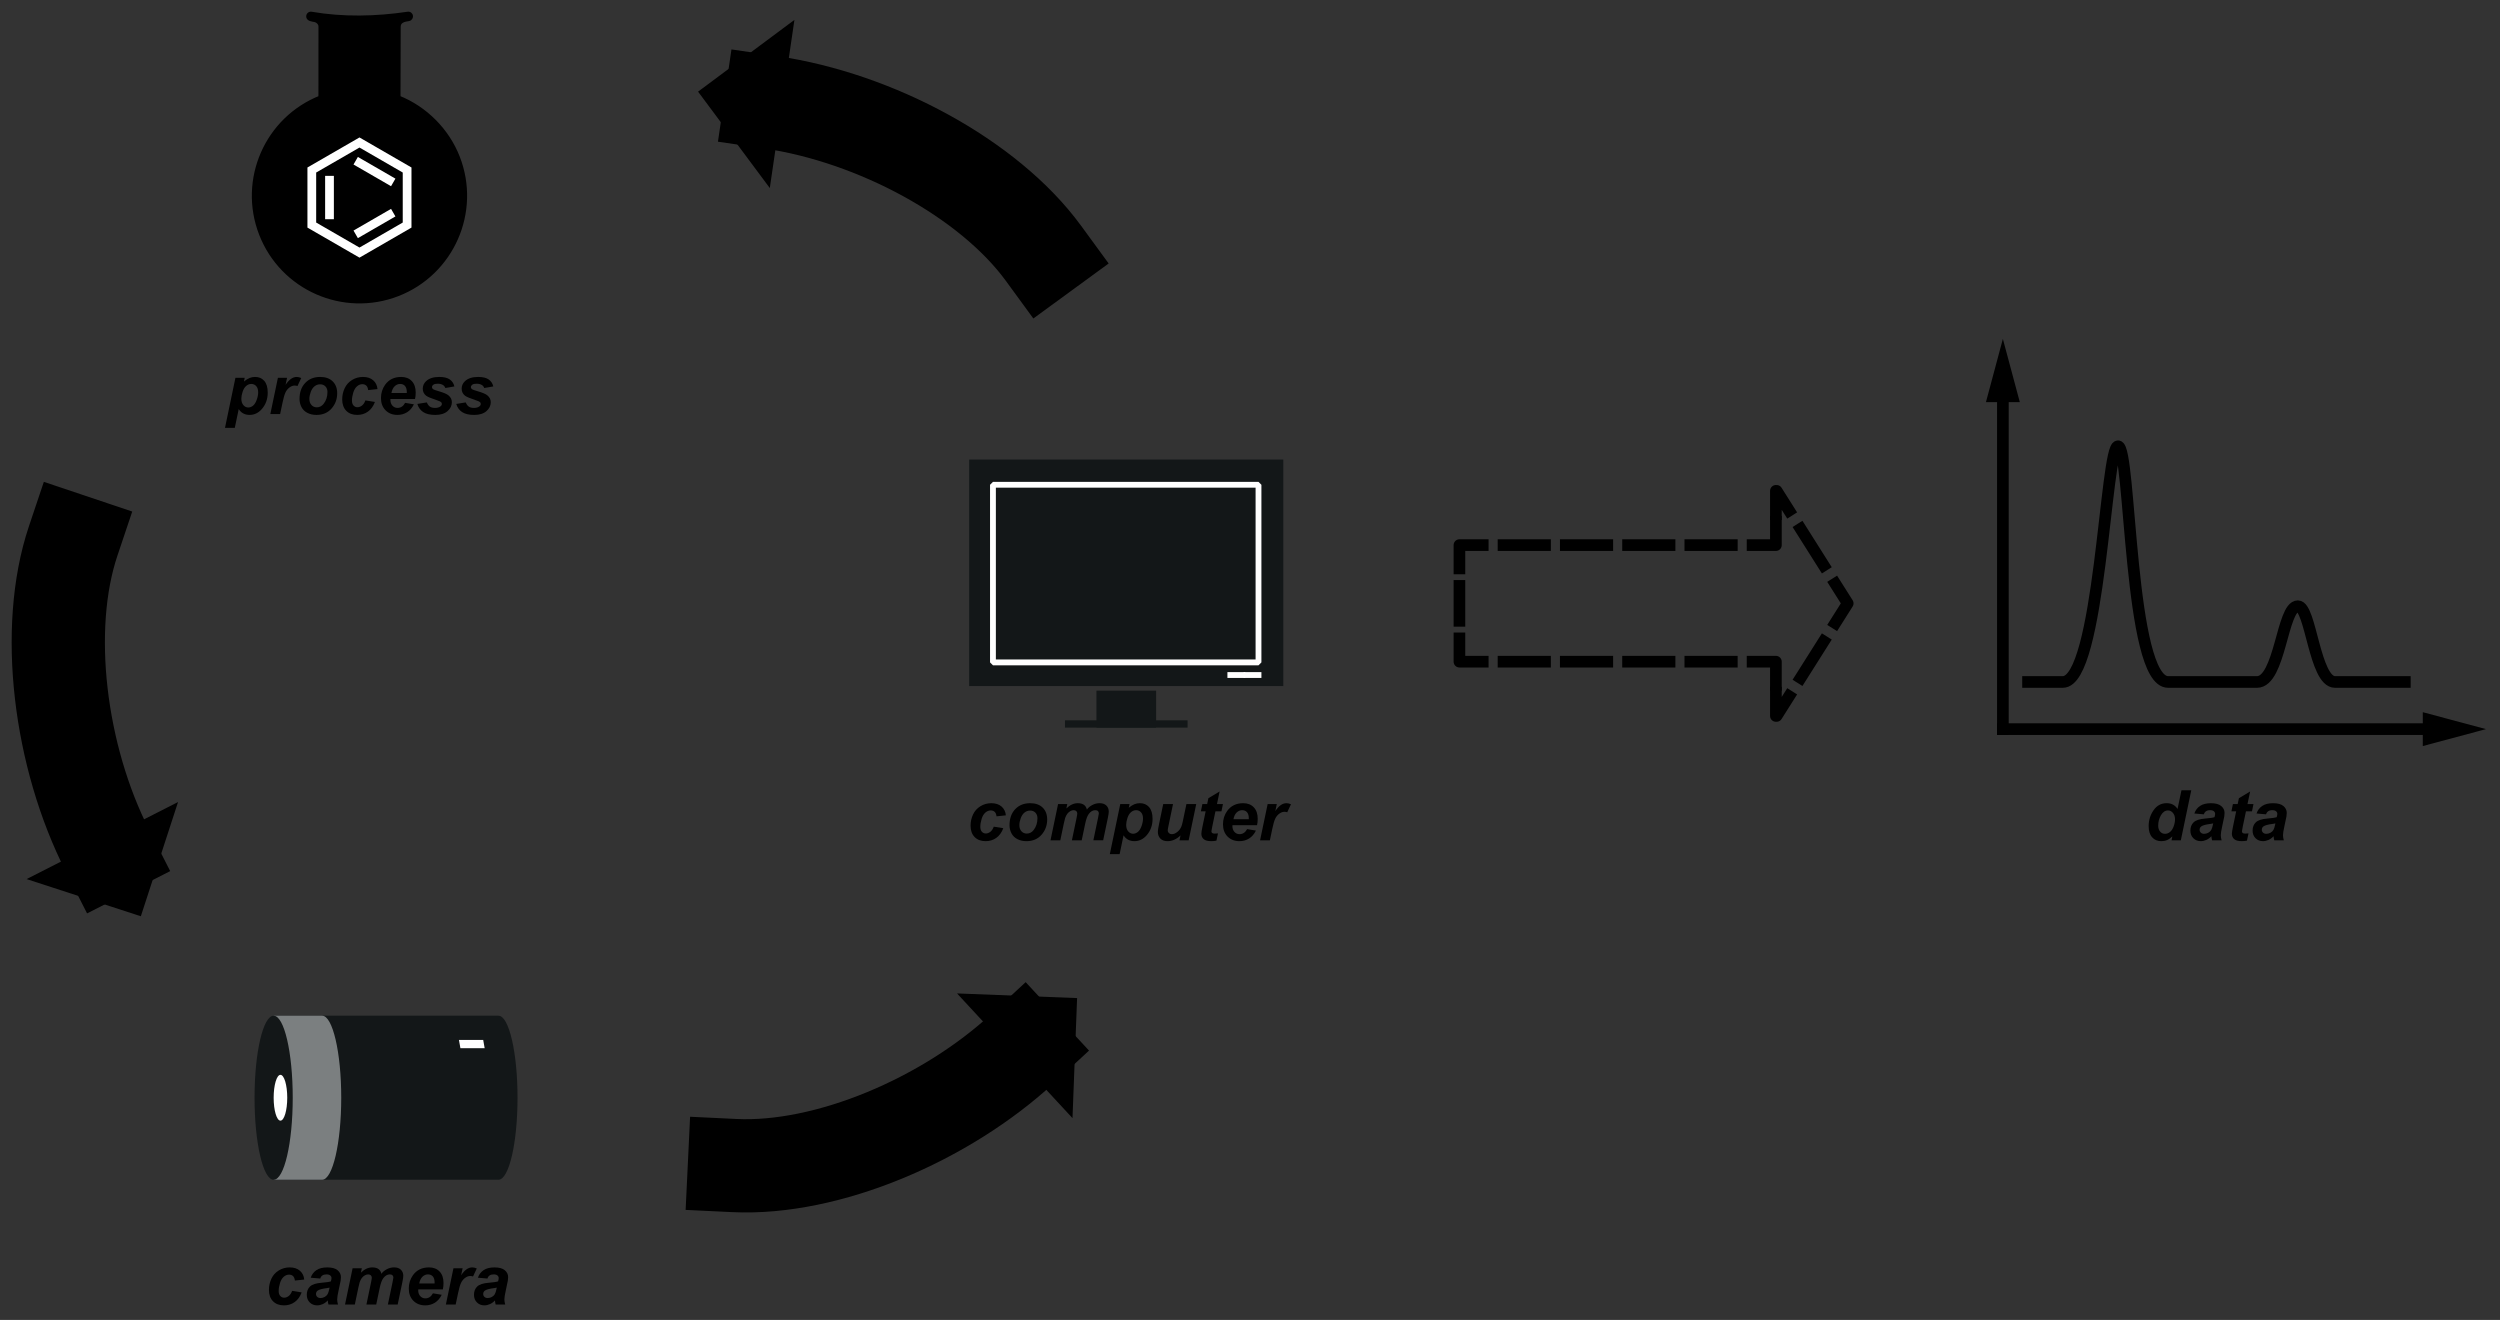 <?xml version="1.0" encoding="UTF-8"?>
<!DOCTYPE svg PUBLIC '-//W3C//DTD SVG 1.0//EN'
          'http://www.w3.org/TR/2001/REC-SVG-20010904/DTD/svg10.dtd'>
<svg stroke-dasharray="none" shape-rendering="auto" xmlns="http://www.w3.org/2000/svg" font-family="'Dialog'" text-rendering="auto" width="572" fill-opacity="1" color-interpolation="auto" color-rendering="auto" preserveAspectRatio="xMidYMid meet" font-size="12px" viewBox="0 0 572 302" fill="black" xmlns:xlink="http://www.w3.org/1999/xlink" stroke="black" image-rendering="auto" stroke-miterlimit="10" stroke-linecap="square" stroke-linejoin="miter" font-style="normal" stroke-width="1" height="302" stroke-dashoffset="0" font-weight="normal" stroke-opacity="1"
><rect x="0" y="0" width="572" height="302" fill="#333333" stroke="none"/><!--Generated by the Batik Graphics2D SVG Generator--><defs id="genericDefs"
  /><g
  ><defs id="defs1"
    ><clipPath clipPathUnits="userSpaceOnUse" id="clipPath1"
      ><path d="M-1 -1 L213.268 -1 L213.268 111.986 L-1 111.986 L-1 -1 Z"
      /></clipPath
      ><clipPath clipPathUnits="userSpaceOnUse" id="clipPath2"
      ><path d="M11.737 9.846 L11.737 120.832 L224.005 120.832 L224.005 9.846 Z"
      /></clipPath
      ><clipPath clipPathUnits="userSpaceOnUse" id="clipPath3"
      ><path d="M1.938 9.846 L1.938 120.832 L214.207 120.832 L214.207 9.846 Z"
      /></clipPath
    ></defs
    ><g fill="rgb(19,23,24)" transform="scale(2.667,2.667) translate(1,1) matrix(1,0,0,1,-11.737,-9.846)" stroke="rgb(19,23,24)"
    ><rect x="94.133" width="26.449" height="18.932" y="48.521" clip-path="url(#clipPath2)" stroke="none"
      /><rect stroke-linecap="butt" x="94.133" y="48.521" clip-path="url(#clipPath2)" fill="none" width="26.449" height="18.932" stroke-width="0.5" stroke-miterlimit="2"
    /></g
    ><g stroke-linecap="butt" transform="matrix(2.667,0,0,2.667,-28.631,-23.589)" fill="white" stroke-linejoin="bevel" stroke="white" stroke-width="0.5" stroke-miterlimit="2"
    ><rect fill="none" x="95.92" width="22.781" height="15.237" y="50.434" clip-path="url(#clipPath2)"
    /></g
    ><g fill="white" stroke-miterlimit="2" stroke-width="0.5" transform="matrix(2.667,0,0,2.667,-28.631,-23.589)" stroke-linecap="butt" stroke="white"
    ><line y2="66.755" fill="none" x1="118.701" clip-path="url(#clipPath2)" x2="117.666" y1="66.755"
    /></g
    ><g fill="white" stroke-miterlimit="2" stroke-width="0.5" transform="matrix(2.667,0,0,2.667,-28.631,-23.589)" stroke-linecap="butt" stroke="white"
    ><line y2="66.755" fill="none" x1="117.32" clip-path="url(#clipPath2)" x2="116.285" y1="66.755"
    /></g
    ><g fill="rgb(19,23,24)" stroke-miterlimit="2" stroke-width="0.5" transform="matrix(2.667,0,0,2.667,-28.631,-23.589)" stroke-linecap="butt" stroke="rgb(19,23,24)"
    ><rect x="104.797" width="5.123" height="3.17" y="68.095" clip-path="url(#clipPath2)" stroke="none"
    /></g
    ><g fill="rgb(19,23,24)" stroke-miterlimit="2" stroke-width="0.5" transform="matrix(2.667,0,0,2.667,-28.631,-23.589)" stroke-linecap="butt" stroke="rgb(19,23,24)"
    ><rect x="102.098" width="10.52" height="0.624" y="70.641" clip-path="url(#clipPath2)" stroke="none"
    /></g
    ><g stroke-width="0.5" stroke-miterlimit="2" transform="matrix(2.667,0,0,2.667,-28.631,-23.589)" stroke-linecap="butt"
    ><path d="M95.99 79.763 L96.807 79.895 C96.672 80.258 96.473 80.535 96.209 80.724 C95.945 80.913 95.64 81.008 95.292 81.008 C94.896 81.008 94.581 80.89 94.349 80.654 C94.117 80.418 94 80.092 94 79.678 C94 79.34 94.07 79.021 94.211 78.72 C94.352 78.419 94.564 78.182 94.847 78.01 C95.13 77.836 95.441 77.75 95.779 77.75 C96.146 77.75 96.439 77.846 96.658 78.037 C96.877 78.228 97 78.48 97.027 78.793 L96.227 78.878 C96.207 78.704 96.154 78.576 96.068 78.494 C95.98 78.412 95.867 78.371 95.726 78.371 C95.564 78.371 95.413 78.432 95.272 78.553 C95.131 78.674 95.023 78.856 94.949 79.096 C94.873 79.338 94.836 79.564 94.836 79.775 C94.836 79.959 94.881 80.1 94.971 80.2 C95.061 80.3 95.173 80.349 95.308 80.349 C95.443 80.349 95.573 80.3 95.698 80.203 C95.823 80.106 95.92 79.958 95.99 79.763 Z" stroke="none" clip-path="url(#clipPath2)"
    /></g
    ><g stroke-width="0.5" stroke-miterlimit="2" transform="matrix(2.667,0,0,2.667,-28.631,-23.589)" stroke-linecap="butt"
    ><path d="M97.341 79.643 C97.341 79.067 97.504 78.608 97.828 78.264 C98.154 77.922 98.581 77.75 99.11 77.75 C99.569 77.75 99.927 77.877 100.185 78.129 C100.443 78.383 100.572 78.723 100.572 79.15 C100.572 79.654 100.411 80.089 100.089 80.457 C99.767 80.825 99.335 81.008 98.794 81.008 C98.501 81.008 98.241 80.949 98.015 80.832 C97.789 80.715 97.619 80.549 97.508 80.334 C97.397 80.119 97.341 79.889 97.341 79.643 ZM99.737 79.042 C99.737 78.843 99.678 78.684 99.562 78.563 C99.446 78.444 99.296 78.383 99.113 78.383 C98.931 78.383 98.77 78.44 98.63 78.551 C98.489 78.664 98.38 78.826 98.302 79.041 C98.224 79.254 98.185 79.451 98.185 79.631 C98.185 79.854 98.246 80.03 98.367 80.161 C98.488 80.292 98.64 80.357 98.824 80.357 C99.054 80.357 99.248 80.258 99.404 80.061 C99.626 79.782 99.737 79.442 99.737 79.042 Z" stroke="none" clip-path="url(#clipPath2)"
    /></g
    ><g stroke-width="0.5" stroke-miterlimit="2" transform="matrix(2.667,0,0,2.667,-28.631,-23.589)" stroke-linecap="butt"
    ><path d="M101.507 77.823 L102.298 77.823 L102.219 78.201 C102.528 77.9 102.852 77.75 103.192 77.75 C103.426 77.75 103.607 77.799 103.734 77.896 C103.861 77.993 103.942 78.128 103.977 78.3 C104.084 78.144 104.239 78.013 104.44 77.907 C104.641 77.801 104.85 77.749 105.067 77.749 C105.315 77.749 105.508 77.815 105.647 77.948 C105.786 78.081 105.855 78.257 105.855 78.475 C105.855 78.582 105.828 78.768 105.773 79.032 L105.375 80.933 L104.534 80.933 L104.932 79.032 C104.981 78.794 105.005 78.659 105.005 78.628 C105.005 78.542 104.979 78.474 104.928 78.425 C104.875 78.374 104.798 78.35 104.695 78.35 C104.486 78.35 104.299 78.46 104.135 78.681 C104.016 78.839 103.914 79.119 103.83 79.522 L103.534 80.934 L102.693 80.934 L103.086 79.053 C103.131 78.836 103.153 78.696 103.153 78.631 C103.153 78.549 103.125 78.482 103.07 78.429 C103.013 78.376 102.937 78.35 102.84 78.35 C102.748 78.35 102.653 78.377 102.556 78.432 C102.459 78.487 102.373 78.562 102.299 78.658 C102.227 78.754 102.163 78.877 102.111 79.027 C102.088 79.097 102.049 79.256 101.997 79.505 L101.698 80.935 L100.857 80.935 L101.507 77.823 Z" stroke="none" clip-path="url(#clipPath2)"
    /></g
    ><g stroke-width="0.5" stroke-miterlimit="2" transform="matrix(2.667,0,0,2.667,-28.631,-23.589)" stroke-linecap="butt"
    ><path d="M106.842 77.823 L107.639 77.823 L107.572 78.142 C107.742 78.001 107.901 77.901 108.05 77.84 C108.199 77.779 108.358 77.749 108.528 77.749 C108.854 77.749 109.116 77.861 109.314 78.086 C109.512 78.311 109.612 78.646 109.612 79.091 C109.612 79.652 109.441 80.125 109.099 80.512 C108.806 80.842 108.459 81.007 108.059 81.007 C107.647 81.007 107.335 80.84 107.124 80.506 L106.787 82.12 L105.946 82.12 L106.842 77.823 ZM107.349 79.607 C107.349 79.849 107.408 80.037 107.526 80.171 C107.644 80.304 107.784 80.371 107.944 80.371 C108.083 80.371 108.216 80.321 108.345 80.22 C108.474 80.12 108.58 79.952 108.666 79.72 C108.75 79.486 108.793 79.27 108.793 79.071 C108.793 78.839 108.737 78.66 108.626 78.537 C108.515 78.412 108.373 78.35 108.201 78.35 C108.041 78.35 107.894 78.408 107.763 78.521 C107.63 78.636 107.529 78.804 107.456 79.025 C107.385 79.248 107.349 79.441 107.349 79.607 Z" stroke="none" clip-path="url(#clipPath2)"
    /></g
    ><g stroke-width="0.5" stroke-miterlimit="2" transform="matrix(2.667,0,0,2.667,-28.631,-23.589)" stroke-linecap="butt"
    ><path d="M110.527 77.823 L111.368 77.823 L110.984 79.666 C110.937 79.887 110.914 80.024 110.914 80.079 C110.914 80.169 110.947 80.246 111.014 80.31 C111.081 80.374 111.165 80.407 111.269 80.407 C111.343 80.407 111.416 80.392 111.489 80.365 C111.561 80.336 111.635 80.293 111.712 80.236 C111.788 80.177 111.857 80.112 111.917 80.038 C111.977 79.964 112.034 79.866 112.087 79.745 C112.124 79.655 112.164 79.509 112.207 79.306 L112.518 77.824 L113.359 77.824 L112.709 80.935 L111.924 80.935 L112.012 80.513 C111.668 80.843 111.294 81.008 110.89 81.008 C110.634 81.008 110.433 80.935 110.286 80.788 C110.139 80.641 110.066 80.445 110.066 80.199 C110.066 80.092 110.099 79.878 110.166 79.557 L110.527 77.823 Z" stroke="none" clip-path="url(#clipPath2)"
    /></g
    ><g stroke-width="0.5" stroke-miterlimit="2" transform="matrix(2.667,0,0,2.667,-28.631,-23.589)" stroke-linecap="butt"
    ><path d="M113.759 78.447 L113.888 77.823 L114.298 77.823 L114.401 77.325 L115.365 76.745 L115.139 77.823 L115.652 77.823 L115.523 78.447 L115.007 78.447 L114.735 79.751 C114.686 79.987 114.662 80.122 114.662 80.155 C114.662 80.219 114.683 80.269 114.724 80.306 C114.765 80.341 114.839 80.36 114.947 80.36 C114.984 80.36 115.077 80.353 115.225 80.339 L115.093 80.963 C114.948 80.992 114.8 81.007 114.648 81.007 C114.351 81.007 114.135 80.95 114.001 80.835 C113.866 80.722 113.799 80.563 113.799 80.359 C113.799 80.263 113.835 80.043 113.907 79.697 L114.168 78.446 L113.759 78.446 Z" stroke="none" clip-path="url(#clipPath2)"
    /></g
    ><g stroke-width="0.5" stroke-miterlimit="2" transform="matrix(2.667,0,0,2.667,-28.631,-23.589)" stroke-linecap="butt"
    ><path d="M118.575 79.64 L116.466 79.64 C116.464 79.673 116.463 79.699 116.463 79.716 C116.463 79.923 116.522 80.09 116.641 80.217 C116.758 80.344 116.903 80.407 117.073 80.407 C117.352 80.407 117.57 80.262 117.726 79.973 L118.479 80.099 C118.333 80.402 118.136 80.628 117.891 80.781 C117.646 80.931 117.371 81.008 117.067 81.008 C116.649 81.008 116.309 80.875 116.047 80.612 C115.785 80.346 115.654 79.997 115.654 79.561 C115.654 79.135 115.772 78.756 116.008 78.424 C116.33 77.975 116.79 77.75 117.388 77.75 C117.769 77.75 118.072 77.867 118.296 78.104 C118.521 78.338 118.633 78.668 118.633 79.092 C118.634 79.295 118.614 79.478 118.575 79.64 ZM117.866 79.127 C117.868 79.09 117.869 79.062 117.869 79.042 C117.869 78.812 117.817 78.639 117.714 78.523 C117.611 78.407 117.472 78.35 117.298 78.35 C117.124 78.35 116.969 78.415 116.83 78.546 C116.693 78.677 116.6 78.87 116.551 79.126 L117.866 79.126 Z" stroke="none" clip-path="url(#clipPath2)"
    /></g
    ><g stroke-width="0.5" stroke-miterlimit="2" transform="matrix(2.667,0,0,2.667,-28.631,-23.589)" stroke-linecap="butt"
    ><path d="M119.486 77.823 L120.271 77.823 L120.145 78.427 C120.438 77.976 120.755 77.75 121.097 77.75 C121.218 77.75 121.348 77.78 121.487 77.841 L121.165 78.529 C121.089 78.502 121.008 78.488 120.922 78.488 C120.777 78.488 120.631 78.543 120.481 78.652 C120.333 78.761 120.215 78.908 120.131 79.09 C120.047 79.274 119.964 79.563 119.882 79.959 L119.677 80.935 L118.836 80.935 L119.486 77.823 Z" stroke="none" clip-path="url(#clipPath2)"
    /></g
    ><g stroke-width="0.5" stroke-miterlimit="2" transform="matrix(2.667,0,0,2.667,-2.503,-23.589)" stroke-linecap="butt"
    ><path d="M26 119.587 L26.817 119.719 C26.682 120.082 26.483 120.359 26.219 120.548 C25.955 120.737 25.65 120.832 25.302 120.832 C24.906 120.832 24.591 120.714 24.359 120.478 C24.127 120.242 24.01 119.916 24.01 119.502 C24.01 119.164 24.08 118.845 24.221 118.544 C24.362 118.243 24.574 118.006 24.857 117.834 C25.14 117.66 25.451 117.574 25.789 117.574 C26.156 117.574 26.449 117.67 26.668 117.861 C26.887 118.052 27.01 118.304 27.037 118.617 L26.237 118.702 C26.217 118.528 26.164 118.4 26.078 118.318 C25.99 118.236 25.877 118.195 25.736 118.195 C25.574 118.195 25.423 118.256 25.282 118.377 C25.141 118.498 25.033 118.68 24.959 118.92 C24.883 119.162 24.846 119.388 24.846 119.599 C24.846 119.783 24.891 119.924 24.981 120.024 C25.071 120.124 25.183 120.173 25.318 120.173 C25.453 120.173 25.583 120.124 25.708 120.027 C25.833 119.93 25.93 119.782 26 119.587 Z" stroke="none" clip-path="url(#clipPath3)"
    /></g
    ><g stroke-width="0.5" stroke-miterlimit="2" transform="matrix(2.667,0,0,2.667,-2.503,-23.589)" stroke-linecap="butt"
    ><path d="M28.414 118.529 L27.594 118.459 C27.688 118.182 27.851 117.965 28.084 117.809 C28.317 117.653 28.627 117.575 29.012 117.575 C29.412 117.575 29.708 117.655 29.9 117.817 C30.091 117.977 30.187 118.174 30.187 118.407 C30.187 118.501 30.178 118.6 30.163 118.706 C30.145 118.811 30.088 119.089 29.988 119.538 C29.906 119.909 29.865 120.169 29.865 120.317 C29.865 120.45 29.888 120.597 29.935 120.759 L29.118 120.759 C29.085 120.646 29.064 120.529 29.056 120.407 C28.933 120.544 28.791 120.648 28.631 120.722 C28.471 120.794 28.31 120.831 28.148 120.831 C27.89 120.831 27.677 120.747 27.509 120.577 C27.341 120.409 27.257 120.191 27.257 119.926 C27.257 119.629 27.35 119.392 27.533 119.214 C27.719 119.036 28.048 118.929 28.522 118.892 C28.922 118.859 29.19 118.819 29.325 118.772 C29.36 118.655 29.378 118.561 29.378 118.491 C29.378 118.401 29.342 118.326 29.27 118.265 C29.198 118.204 29.09 118.174 28.948 118.174 C28.798 118.174 28.678 118.204 28.593 118.267 C28.504 118.328 28.445 118.416 28.414 118.529 ZM29.214 119.309 C29.163 119.323 29.096 119.335 29.012 119.347 C28.59 119.398 28.315 119.472 28.186 119.57 C28.094 119.64 28.048 119.735 28.048 119.854 C28.048 119.952 28.083 120.034 28.153 120.102 C28.223 120.168 28.316 120.203 28.431 120.203 C28.558 120.203 28.677 120.173 28.79 120.11 C28.901 120.049 28.985 119.969 29.042 119.874 C29.097 119.776 29.146 119.626 29.189 119.421 L29.214 119.309 Z" stroke="none" clip-path="url(#clipPath3)"
    /></g
    ><g stroke-width="0.5" stroke-miterlimit="2" transform="matrix(2.667,0,0,2.667,-2.503,-23.589)" stroke-linecap="butt"
    ><path d="M31.188 117.647 L31.979 117.647 L31.9 118.025 C32.209 117.724 32.533 117.574 32.873 117.574 C33.107 117.574 33.288 117.623 33.415 117.72 C33.542 117.817 33.623 117.952 33.658 118.124 C33.765 117.968 33.92 117.837 34.121 117.731 C34.322 117.625 34.531 117.573 34.748 117.573 C34.996 117.573 35.189 117.639 35.328 117.772 C35.467 117.905 35.536 118.081 35.536 118.299 C35.536 118.406 35.509 118.592 35.454 118.856 L35.056 120.757 L34.215 120.757 L34.613 118.856 C34.662 118.618 34.686 118.483 34.686 118.452 C34.686 118.366 34.66 118.298 34.609 118.249 C34.556 118.198 34.479 118.174 34.376 118.174 C34.167 118.174 33.98 118.284 33.816 118.505 C33.697 118.663 33.595 118.943 33.511 119.346 L33.215 120.758 L32.374 120.758 L32.767 118.877 C32.812 118.66 32.834 118.52 32.834 118.455 C32.834 118.373 32.806 118.306 32.751 118.253 C32.694 118.2 32.618 118.174 32.521 118.174 C32.429 118.174 32.334 118.201 32.237 118.256 C32.14 118.311 32.054 118.386 31.98 118.482 C31.908 118.578 31.844 118.701 31.792 118.851 C31.769 118.921 31.73 119.08 31.678 119.329 L31.379 120.759 L30.538 120.759 L31.188 117.647 Z" stroke="none" clip-path="url(#clipPath3)"
    /></g
    ><g stroke-width="0.5" stroke-miterlimit="2" transform="matrix(2.667,0,0,2.667,-2.503,-23.589)" stroke-linecap="butt"
    ><path d="M38.929 119.464 L36.82 119.464 C36.818 119.497 36.817 119.523 36.817 119.54 C36.817 119.747 36.876 119.914 36.995 120.041 C37.112 120.168 37.257 120.231 37.427 120.231 C37.706 120.231 37.924 120.086 38.08 119.797 L38.833 119.923 C38.687 120.226 38.49 120.452 38.245 120.605 C38 120.755 37.725 120.832 37.421 120.832 C37.003 120.832 36.663 120.699 36.401 120.436 C36.139 120.17 36.008 119.821 36.008 119.385 C36.008 118.959 36.126 118.58 36.362 118.248 C36.684 117.799 37.144 117.574 37.742 117.574 C38.123 117.574 38.426 117.691 38.65 117.928 C38.875 118.162 38.987 118.492 38.987 118.916 C38.987 119.119 38.968 119.302 38.929 119.464 ZM38.22 118.951 C38.222 118.914 38.223 118.886 38.223 118.866 C38.223 118.636 38.171 118.463 38.068 118.347 C37.965 118.231 37.826 118.174 37.652 118.174 C37.478 118.174 37.323 118.239 37.184 118.37 C37.047 118.501 36.954 118.694 36.905 118.95 L38.22 118.95 Z" stroke="none" clip-path="url(#clipPath3)"
    /></g
    ><g stroke-width="0.5" stroke-miterlimit="2" transform="matrix(2.667,0,0,2.667,-2.503,-23.589)" stroke-linecap="butt"
    ><path d="M39.84 117.647 L40.625 117.647 L40.499 118.251 C40.792 117.8 41.109 117.574 41.451 117.574 C41.572 117.574 41.702 117.604 41.841 117.665 L41.519 118.353 C41.443 118.326 41.362 118.312 41.276 118.312 C41.131 118.312 40.985 118.367 40.835 118.476 C40.687 118.585 40.569 118.732 40.485 118.914 C40.401 119.098 40.318 119.387 40.236 119.783 L40.031 120.759 L39.19 120.759 L39.84 117.647 Z" stroke="none" clip-path="url(#clipPath3)"
    /></g
    ><g stroke-width="0.5" stroke-miterlimit="2" transform="matrix(2.667,0,0,2.667,-2.503,-23.589)" stroke-linecap="butt"
    ><path d="M42.758 118.529 L41.938 118.459 C42.032 118.182 42.195 117.965 42.428 117.809 C42.661 117.653 42.971 117.575 43.356 117.575 C43.756 117.575 44.052 117.655 44.244 117.817 C44.435 117.977 44.531 118.174 44.531 118.407 C44.531 118.501 44.522 118.6 44.507 118.706 C44.489 118.811 44.432 119.089 44.332 119.538 C44.25 119.909 44.209 120.169 44.209 120.317 C44.209 120.45 44.232 120.597 44.279 120.759 L43.462 120.759 C43.429 120.646 43.408 120.529 43.4 120.407 C43.277 120.544 43.135 120.648 42.975 120.722 C42.815 120.794 42.654 120.831 42.492 120.831 C42.234 120.831 42.021 120.747 41.853 120.577 C41.685 120.409 41.601 120.191 41.601 119.926 C41.601 119.629 41.694 119.392 41.877 119.214 C42.063 119.036 42.392 118.929 42.866 118.892 C43.266 118.859 43.534 118.819 43.669 118.772 C43.704 118.655 43.722 118.561 43.722 118.491 C43.722 118.401 43.686 118.326 43.614 118.265 C43.542 118.204 43.434 118.174 43.292 118.174 C43.142 118.174 43.022 118.204 42.937 118.267 C42.848 118.328 42.789 118.416 42.758 118.529 ZM43.558 119.309 C43.507 119.323 43.44 119.335 43.356 119.347 C42.934 119.398 42.659 119.472 42.53 119.57 C42.438 119.64 42.392 119.735 42.392 119.854 C42.392 119.952 42.427 120.034 42.497 120.102 C42.567 120.168 42.66 120.203 42.775 120.203 C42.902 120.203 43.021 120.173 43.134 120.11 C43.245 120.049 43.329 119.969 43.386 119.874 C43.441 119.776 43.49 119.626 43.533 119.421 L43.558 119.309 Z" stroke="none" clip-path="url(#clipPath3)"
    /></g
    ><g fill="rgb(19,23,24)" stroke-miterlimit="2" stroke-width="0.5" transform="matrix(2.667,0,0,2.667,-2.503,-23.589)" stroke-linecap="butt" stroke="rgb(19,23,24)"
    ><path d="M24.415 95.981 L43.698 95.981 C44.603 95.981 45.337 99.131 45.337 103.018 C45.337 106.905 44.604 110.054 43.698 110.054 L24.415 110.054 L24.415 95.981 Z" stroke="none" clip-path="url(#clipPath3)"
    /></g
    ><g fill="rgb(123,127,128)" stroke-miterlimit="2" stroke-width="0.5" transform="matrix(2.667,0,0,2.667,-2.503,-23.589)" stroke-linecap="butt" stroke="rgb(123,127,128)"
    ><path d="M24.415 95.981 L28.574 95.981 C29.479 95.981 30.213 99.131 30.213 103.018 C30.213 106.905 29.48 110.054 28.574 110.054 L24.415 110.054 L24.415 95.981 Z" stroke="none" clip-path="url(#clipPath3)"
    /></g
    ><g fill="rgb(19,23,24)" stroke-miterlimit="2" stroke-width="0.5" transform="matrix(2.667,0,0,2.667,-2.503,-23.589)" stroke-linecap="butt" stroke="rgb(19,23,24)"
    ><ellipse rx="1.638" ry="7.036" clip-path="url(#clipPath3)" cx="24.414" cy="103.019" stroke="none"
    /></g
    ><g fill="white" stroke-miterlimit="2" stroke-width="0.5" transform="matrix(2.667,0,0,2.667,-2.503,-23.589)" stroke-linecap="butt" stroke="white"
    ><ellipse rx="0.583" ry="1.965" clip-path="url(#clipPath3)" cx="24.998" cy="103.019" stroke="none"
    /></g
    ><g fill="white" stroke-miterlimit="2" stroke-width="0.5" transform="matrix(2.667,0,0,2.667,-2.503,-23.589)" stroke-linecap="butt" stroke="white"
    ><path d="M40.311 98.06 L42.392 98.06 L42.517 98.769 L40.436 98.769 Z" stroke="none" clip-path="url(#clipPath3)"
    /></g
    ><g stroke-linecap="butt" transform="matrix(2.667,0,0,2.667,-28.631,-23.589)" stroke-miterlimit="2"
    ><line y2="71.396" fill="none" x1="182.561" clip-path="url(#clipPath2)" x2="182.561" y1="42.35"
    /></g
    ><g stroke-linecap="butt" transform="matrix(2.667,0,0,2.667,-28.631,-23.589)" stroke-miterlimit="2"
    ><path d="M182.56 37.92 L184.013 43.341 L181.108 43.341 Z" stroke="none" clip-path="url(#clipPath2)"
    /></g
    ><g stroke-linecap="butt" transform="matrix(2.667,0,0,2.667,-28.631,-23.589)" stroke-miterlimit="2"
    ><line y2="71.396" fill="none" x1="182.561" clip-path="url(#clipPath2)" x2="219.575" y1="71.396"
    /></g
    ><g stroke-linecap="butt" transform="matrix(2.667,0,0,2.667,-28.631,-23.589)" stroke-miterlimit="2"
    ><path d="M224.005 71.396 L218.585 69.942 L218.585 72.849 Z" stroke="none" clip-path="url(#clipPath2)"
    /></g
    ><g stroke-linecap="butt" transform="matrix(2.667,0,0,2.667,-28.631,-23.589)" stroke-miterlimit="2"
    ><path fill="none" d="M184.72 67.351 C184.72 67.351 185.362 67.351 187.701 67.351 C190.889 67.351 191.369 47.128 192.439 47.128 C193.546 47.128 193.36 67.351 196.737 67.351 C197.682 67.351 199.907 67.351 204.36 67.351 C206.352 67.351 206.511 60.851 207.866 60.851 C208.982 60.851 209.301 67.351 211.054 67.351 C214.142 67.351 217.044 67.351 217.044 67.351" clip-path="url(#clipPath2)"
    /></g
    ><g stroke-linecap="butt" transform="matrix(2.667,0,0,2.667,-28.631,-23.589)" stroke-miterlimit="2"
    ><path d="M197.827 80.935 L197.03 80.935 L197.1 80.598 C196.948 80.744 196.797 80.85 196.651 80.912 C196.503 80.976 196.337 81.008 196.151 81.008 C195.829 81.008 195.567 80.899 195.368 80.678 C195.167 80.459 195.067 80.134 195.067 79.704 C195.067 79.206 195.208 78.756 195.489 78.353 C195.77 77.95 196.143 77.749 196.606 77.749 C197.024 77.749 197.336 77.915 197.545 78.247 L197.883 76.639 L198.723 76.639 L197.827 80.935 ZM195.886 79.669 C195.886 79.892 195.941 80.065 196.054 80.19 C196.165 80.315 196.304 80.378 196.468 80.378 C196.62 80.378 196.763 80.326 196.896 80.221 C197.027 80.117 197.132 79.957 197.212 79.742 C197.29 79.527 197.329 79.321 197.329 79.124 C197.329 78.899 197.268 78.718 197.147 78.579 C197.026 78.44 196.887 78.371 196.729 78.371 C196.483 78.371 196.28 78.508 196.122 78.781 C195.964 79.054 195.886 79.351 195.886 79.669 Z" stroke="none" clip-path="url(#clipPath2)"
    /></g
    ><g stroke-linecap="butt" transform="matrix(2.667,0,0,2.667,-28.631,-23.589)" stroke-miterlimit="2"
    ><path d="M199.806 78.705 L198.986 78.635 C199.08 78.358 199.242 78.141 199.476 77.985 C199.708 77.829 200.019 77.751 200.404 77.751 C200.804 77.751 201.099 77.831 201.291 77.993 C201.482 78.153 201.578 78.35 201.578 78.583 C201.578 78.677 201.57 78.776 201.555 78.882 C201.537 78.987 201.479 79.265 201.379 79.714 C201.297 80.085 201.256 80.345 201.256 80.493 C201.256 80.626 201.279 80.773 201.326 80.935 L200.51 80.935 C200.477 80.822 200.455 80.705 200.447 80.583 C200.324 80.72 200.183 80.824 200.023 80.898 C199.863 80.97 199.701 81.007 199.539 81.007 C199.281 81.007 199.068 80.923 198.9 80.753 C198.732 80.585 198.648 80.367 198.648 80.102 C198.648 79.805 198.742 79.568 198.925 79.39 C199.111 79.212 199.439 79.105 199.913 79.068 C200.313 79.035 200.581 78.995 200.716 78.948 C200.751 78.831 200.769 78.737 200.769 78.667 C200.769 78.577 200.734 78.502 200.662 78.441 C200.59 78.38 200.482 78.35 200.34 78.35 C200.19 78.35 200.07 78.38 199.985 78.443 C199.896 78.504 199.837 78.592 199.806 78.705 ZM200.604 79.484 C200.553 79.498 200.487 79.51 200.403 79.522 C199.981 79.573 199.706 79.647 199.577 79.745 C199.485 79.815 199.438 79.91 199.438 80.029 C199.438 80.127 199.473 80.209 199.543 80.277 C199.613 80.343 199.707 80.378 199.822 80.378 C199.949 80.378 200.068 80.348 200.181 80.285 C200.292 80.224 200.376 80.144 200.433 80.049 C200.488 79.951 200.537 79.801 200.579 79.596 L200.604 79.484 Z" stroke="none" clip-path="url(#clipPath2)"
    /></g
    ><g stroke-linecap="butt" transform="matrix(2.667,0,0,2.667,-28.631,-23.589)" stroke-miterlimit="2"
    ><path d="M202.167 78.447 L202.296 77.823 L202.706 77.823 L202.808 77.325 L203.773 76.745 L203.546 77.823 L204.06 77.823 L203.931 78.447 L203.415 78.447 L203.142 79.751 C203.093 79.987 203.07 80.122 203.07 80.155 C203.07 80.219 203.09 80.269 203.131 80.306 C203.172 80.341 203.246 80.36 203.354 80.36 C203.391 80.36 203.485 80.353 203.633 80.339 L203.5 80.963 C203.355 80.992 203.207 81.007 203.055 81.007 C202.758 81.007 202.543 80.95 202.409 80.835 C202.274 80.722 202.206 80.563 202.206 80.359 C202.206 80.263 202.243 80.043 202.315 79.697 L202.575 78.446 L202.167 78.446 Z" stroke="none" clip-path="url(#clipPath2)"
    /></g
    ><g stroke-linecap="butt" transform="matrix(2.667,0,0,2.667,-28.631,-23.589)" stroke-miterlimit="2"
    ><path d="M205.14 78.705 L204.32 78.635 C204.414 78.358 204.578 78.141 204.812 77.985 C205.044 77.829 205.353 77.751 205.738 77.751 C206.138 77.751 206.435 77.831 206.627 77.993 C206.818 78.153 206.914 78.35 206.914 78.583 C206.914 78.677 206.904 78.776 206.889 78.882 C206.871 78.987 206.815 79.265 206.715 79.714 C206.633 80.085 206.592 80.345 206.592 80.493 C206.592 80.626 206.615 80.773 206.662 80.935 L205.844 80.935 C205.811 80.822 205.791 80.705 205.783 80.583 C205.66 80.72 205.517 80.824 205.357 80.898 C205.197 80.97 205.037 81.007 204.875 81.007 C204.617 81.007 204.404 80.923 204.236 80.753 C204.068 80.585 203.984 80.367 203.984 80.102 C203.984 79.805 204.076 79.568 204.261 79.39 C204.445 79.212 204.775 79.105 205.249 79.068 C205.649 79.035 205.917 78.995 206.052 78.948 C206.087 78.831 206.105 78.737 206.105 78.667 C206.105 78.577 206.068 78.502 205.996 78.441 C205.924 78.38 205.816 78.35 205.674 78.35 C205.524 78.35 205.404 78.38 205.319 78.443 C205.229 78.504 205.171 78.592 205.14 78.705 ZM205.94 79.484 C205.889 79.498 205.821 79.51 205.737 79.522 C205.315 79.573 205.04 79.647 204.911 79.745 C204.819 79.815 204.774 79.91 204.774 80.029 C204.774 80.127 204.809 80.209 204.879 80.277 C204.949 80.343 205.041 80.378 205.156 80.378 C205.283 80.378 205.402 80.348 205.515 80.285 C205.626 80.224 205.712 80.144 205.767 80.049 C205.824 79.951 205.872 79.801 205.915 79.596 L205.94 79.484 Z" stroke="none" clip-path="url(#clipPath2)"
    /></g
    ><g stroke-linecap="butt" transform="matrix(2.667,0,0,2.667,-2.503,-23.589)" stroke-miterlimit="2"
    ><path d="M21.136 41.256 L21.933 41.256 L21.866 41.575 C22.036 41.434 22.195 41.334 22.344 41.273 C22.493 41.212 22.652 41.182 22.822 41.182 C23.148 41.182 23.41 41.294 23.609 41.519 C23.806 41.744 23.906 42.079 23.906 42.524 C23.906 43.085 23.735 43.558 23.393 43.945 C23.1 44.275 22.753 44.44 22.353 44.44 C21.941 44.44 21.629 44.273 21.418 43.939 L21.081 45.553 L20.24 45.553 L21.136 41.256 ZM21.643 43.04 C21.643 43.282 21.702 43.471 21.821 43.603 C21.938 43.738 22.078 43.804 22.238 43.804 C22.377 43.804 22.51 43.753 22.639 43.654 C22.768 43.552 22.875 43.386 22.959 43.152 C23.045 42.92 23.087 42.703 23.087 42.504 C23.087 42.272 23.031 42.094 22.92 41.969 C22.809 41.846 22.667 41.783 22.495 41.783 C22.335 41.783 22.189 41.84 22.057 41.955 C21.926 42.068 21.824 42.236 21.751 42.459 C21.679 42.68 21.643 42.874 21.643 43.04 Z" stroke="none" clip-path="url(#clipPath3)"
    /></g
    ><g stroke-linecap="butt" transform="matrix(2.667,0,0,2.667,-2.503,-23.589)" stroke-miterlimit="2"
    ><path d="M24.78 41.256 L25.565 41.256 L25.439 41.86 C25.732 41.409 26.049 41.183 26.391 41.183 C26.512 41.183 26.642 41.213 26.781 41.274 L26.459 41.962 C26.383 41.935 26.302 41.921 26.216 41.921 C26.071 41.921 25.924 41.976 25.776 42.085 C25.626 42.194 25.509 42.34 25.425 42.523 C25.341 42.705 25.258 42.995 25.176 43.391 L24.971 44.367 L24.13 44.367 L24.78 41.256 Z" stroke="none" clip-path="url(#clipPath3)"
    /></g
    ><g stroke-linecap="butt" transform="matrix(2.667,0,0,2.667,-2.503,-23.589)" stroke-miterlimit="2"
    ><path d="M26.635 43.075 C26.635 42.499 26.797 42.039 27.123 41.697 C27.447 41.353 27.875 41.182 28.404 41.182 C28.863 41.182 29.221 41.308 29.479 41.562 C29.737 41.814 29.866 42.155 29.866 42.583 C29.866 43.087 29.705 43.522 29.383 43.89 C29.061 44.258 28.629 44.441 28.088 44.441 C27.795 44.441 27.535 44.382 27.309 44.265 C27.083 44.148 26.913 43.982 26.802 43.767 C26.691 43.552 26.635 43.321 26.635 43.075 ZM29.031 42.475 C29.031 42.276 28.972 42.116 28.857 41.996 C28.74 41.875 28.59 41.815 28.407 41.815 C28.225 41.815 28.064 41.871 27.924 41.984 C27.783 42.095 27.674 42.259 27.596 42.472 C27.518 42.687 27.479 42.883 27.479 43.063 C27.479 43.286 27.54 43.462 27.661 43.593 C27.782 43.724 27.934 43.789 28.118 43.789 C28.348 43.789 28.542 43.69 28.698 43.493 C28.92 43.215 29.031 42.875 29.031 42.475 Z" stroke="none" clip-path="url(#clipPath3)"
    /></g
    ><g stroke-linecap="butt" transform="matrix(2.667,0,0,2.667,-2.503,-23.589)" stroke-miterlimit="2"
    ><path d="M32.286 43.195 L33.103 43.327 C32.968 43.69 32.769 43.967 32.505 44.156 C32.241 44.345 31.936 44.44 31.588 44.44 C31.192 44.44 30.877 44.322 30.645 44.086 C30.413 43.85 30.296 43.524 30.296 43.11 C30.296 42.772 30.366 42.453 30.507 42.152 C30.648 41.851 30.86 41.615 31.143 41.441 C31.426 41.269 31.737 41.182 32.075 41.182 C32.442 41.182 32.735 41.278 32.954 41.469 C33.173 41.66 33.296 41.912 33.323 42.225 L32.523 42.31 C32.503 42.136 32.45 42.008 32.363 41.926 C32.276 41.844 32.163 41.803 32.022 41.803 C31.86 41.803 31.709 41.864 31.568 41.985 C31.427 42.106 31.319 42.287 31.244 42.529 C31.169 42.769 31.132 42.996 31.132 43.207 C31.132 43.391 31.177 43.532 31.267 43.632 C31.357 43.732 31.469 43.781 31.604 43.781 C31.739 43.781 31.869 43.732 31.994 43.635 C32.119 43.538 32.216 43.391 32.286 43.195 Z" stroke="none" clip-path="url(#clipPath3)"
    /></g
    ><g stroke-linecap="butt" transform="matrix(2.667,0,0,2.667,-2.503,-23.589)" stroke-miterlimit="2"
    ><path d="M36.543 43.072 L34.434 43.072 C34.432 43.105 34.431 43.131 34.431 43.148 C34.431 43.355 34.49 43.522 34.608 43.649 C34.726 43.776 34.871 43.839 35.041 43.839 C35.32 43.839 35.538 43.694 35.694 43.405 L36.447 43.531 C36.301 43.834 36.104 44.061 35.86 44.212 C35.614 44.364 35.339 44.44 35.035 44.44 C34.617 44.44 34.277 44.308 34.015 44.043 C33.753 43.779 33.622 43.429 33.622 42.993 C33.622 42.567 33.74 42.188 33.976 41.856 C34.298 41.407 34.758 41.182 35.356 41.182 C35.737 41.182 36.04 41.3 36.264 41.535 C36.489 41.771 36.601 42.1 36.601 42.524 C36.602 42.728 36.582 42.91 36.543 43.072 ZM35.834 42.56 C35.836 42.523 35.837 42.495 35.837 42.475 C35.837 42.245 35.785 42.072 35.682 41.956 C35.579 41.84 35.44 41.783 35.266 41.783 C35.092 41.783 34.936 41.848 34.799 41.979 C34.66 42.11 34.568 42.303 34.519 42.559 L35.834 42.559 Z" stroke="none" clip-path="url(#clipPath3)"
    /></g
    ><g stroke-linecap="butt" transform="matrix(2.667,0,0,2.667,-2.503,-23.589)" stroke-miterlimit="2"
    ><path d="M36.742 43.497 L37.556 43.368 C37.628 43.54 37.718 43.662 37.826 43.732 C37.933 43.804 38.08 43.839 38.265 43.839 C38.456 43.839 38.61 43.796 38.725 43.71 C38.805 43.651 38.845 43.58 38.845 43.496 C38.845 43.439 38.824 43.389 38.783 43.344 C38.74 43.301 38.624 43.248 38.434 43.186 C37.926 43.018 37.612 42.885 37.491 42.788 C37.302 42.636 37.207 42.436 37.207 42.19 C37.207 41.944 37.299 41.732 37.482 41.554 C37.738 41.306 38.118 41.182 38.622 41.182 C39.022 41.182 39.325 41.255 39.53 41.402 C39.735 41.549 39.865 41.747 39.92 41.997 L39.144 42.132 C39.103 42.019 39.037 41.934 38.945 41.877 C38.82 41.801 38.67 41.763 38.494 41.763 C38.318 41.763 38.191 41.792 38.115 41.851 C38.037 41.91 37.999 41.977 37.999 42.053 C37.999 42.131 38.038 42.196 38.116 42.246 C38.165 42.277 38.322 42.332 38.588 42.41 C38.998 42.529 39.273 42.646 39.411 42.762 C39.606 42.924 39.704 43.119 39.704 43.348 C39.704 43.643 39.58 43.899 39.332 44.116 C39.084 44.333 38.734 44.441 38.283 44.441 C37.834 44.441 37.486 44.358 37.242 44.194 C36.996 44.027 36.83 43.796 36.742 43.497 Z" stroke="none" clip-path="url(#clipPath3)"
    /></g
    ><g stroke-linecap="butt" transform="matrix(2.667,0,0,2.667,-2.503,-23.589)" stroke-miterlimit="2"
    ><path d="M40.079 43.497 L40.893 43.368 C40.965 43.54 41.055 43.662 41.163 43.732 C41.27 43.804 41.417 43.839 41.602 43.839 C41.793 43.839 41.947 43.796 42.062 43.71 C42.142 43.651 42.182 43.58 42.182 43.496 C42.182 43.439 42.161 43.389 42.12 43.344 C42.077 43.301 41.961 43.248 41.771 43.186 C41.263 43.018 40.949 42.885 40.828 42.788 C40.639 42.636 40.544 42.436 40.544 42.19 C40.544 41.944 40.636 41.732 40.819 41.554 C41.075 41.306 41.455 41.182 41.959 41.182 C42.359 41.182 42.662 41.255 42.867 41.402 C43.072 41.549 43.202 41.747 43.257 41.997 L42.481 42.132 C42.44 42.019 42.374 41.934 42.282 41.877 C42.157 41.801 42.007 41.763 41.831 41.763 C41.655 41.763 41.528 41.792 41.451 41.851 C41.374 41.91 41.336 41.977 41.336 42.053 C41.336 42.131 41.375 42.196 41.453 42.246 C41.502 42.277 41.659 42.332 41.925 42.41 C42.335 42.529 42.61 42.646 42.748 42.762 C42.943 42.924 43.041 43.119 43.041 43.348 C43.041 43.643 42.917 43.899 42.669 44.116 C42.421 44.333 42.071 44.441 41.62 44.441 C41.171 44.441 40.823 44.358 40.578 44.194 C40.333 44.027 40.167 43.796 40.079 43.497 Z" stroke="none" clip-path="url(#clipPath3)"
    /></g
    ><g stroke-linecap="butt" transform="matrix(2.667,0,0,2.667,-2.503,-23.589)" stroke-miterlimit="2"
    ><path d="M35.968 10.246 C35.968 10.246 35.986 10.263 35.913 10.27 C35.259 10.343 34.913 10.643 34.913 11.158 C34.913 11.218 34.897 16.991 34.897 16.991 C34.897 17.114 34.915 17.236 34.95 17.354 L35.044 17.425 C37.29 18.319 39.13 20.174 40.007 22.427 C41.778 26.972 39.528 32.1 34.986 33.871 C30.442 35.642 25.317 33.391 23.548 28.846 C21.777 24.3 24.027 19.173 28.57 17.401 L28.605 17.354 C28.639 17.235 28.657 17.113 28.657 16.991 L28.66 11.158 C28.683 10.712 28.294 10.333 27.792 10.313 C27.725 10.31 27.608 10.246 27.608 10.246 C30.354 10.722 33.218 10.655 35.968 10.246 Z" stroke="none" clip-path="url(#clipPath3)"
      /><path fill="none" d="M35.968 10.246 C35.968 10.246 35.986 10.263 35.913 10.27 C35.259 10.343 34.913 10.643 34.913 11.158 C34.913 11.218 34.897 16.991 34.897 16.991 C34.897 17.114 34.915 17.236 34.95 17.354 L35.044 17.425 C37.29 18.319 39.13 20.174 40.007 22.427 C41.778 26.972 39.528 32.1 34.986 33.871 C30.442 35.642 25.317 33.391 23.548 28.846 C21.777 24.3 24.027 19.173 28.57 17.401 L28.605 17.354 C28.639 17.235 28.657 17.113 28.657 16.991 L28.66 11.158 C28.683 10.712 28.294 10.333 27.792 10.313 C27.725 10.31 27.608 10.246 27.608 10.246 C30.354 10.722 33.218 10.655 35.968 10.246 Z" stroke-width="0.8" clip-path="url(#clipPath3)" stroke-linecap="round" stroke-linejoin="round"
    /></g
    ><g fill="white" stroke-miterlimit="2" stroke-width="0.75" transform="matrix(2.667,0,0,2.667,-2.503,-23.589)" stroke-linecap="butt" stroke="white"
    ><line y2="27.276" fill="none" x1="29.206" clip-path="url(#clipPath3)" x2="29.206" y1="24.307"
    /></g
    ><g fill="white" stroke-miterlimit="2" stroke-width="0.75" transform="matrix(2.667,0,0,2.667,-2.503,-23.589)" stroke-linecap="butt" stroke="white"
    ><line y2="27.276" fill="none" x1="31.778" clip-path="url(#clipPath3)" x2="34.349" y1="28.762"
    /></g
    ><g fill="white" stroke-miterlimit="2" stroke-width="0.75" transform="matrix(2.667,0,0,2.667,-2.503,-23.589)" stroke-linecap="butt" stroke="white"
    ><line y2="22.821" fill="none" x1="34.349" clip-path="url(#clipPath3)" x2="31.778" y1="24.307"
    /></g
    ><g fill="white" stroke-miterlimit="2" stroke-width="0.75" transform="matrix(2.667,0,0,2.667,-2.503,-23.589)" stroke-linecap="butt" stroke="white"
    ><path fill="none" d="M31.778 21.069 L27.688 23.43 L27.688 28.153 L31.778 30.515 L35.864 28.153 L35.864 23.43 Z" clip-path="url(#clipPath3)"
    /></g
    ><g stroke-miterlimit="4" transform="matrix(2.667,0,0,2.667,-28.631,-23.589)" stroke-linejoin="round" stroke-linecap="butt"
    ><path fill="none" d="M164.219 52.646 L163.15 50.954 L163.088 50.954 L163.088 52.954" clip-path="url(#clipPath2)"
    /></g
    ><g stroke-miterlimit="4" transform="matrix(2.667,0,0,2.667,-28.631,-23.589)" stroke-linejoin="round" stroke-linecap="butt"
    ><path fill="none" d="M163.088 53.609 L163.088 55.609 L161.088 55.609" clip-path="url(#clipPath2)"
    /></g
    ><g stroke-miterlimit="4" stroke-dasharray="3.561,1.781" transform="matrix(2.667,0,0,2.667,-28.631,-23.589)" stroke-linejoin="round" stroke-linecap="butt"
    ><line y2="55.609" fill="none" x1="159.308" clip-path="url(#clipPath2)" x2="138.83" y1="55.609"
    /></g
    ><g stroke-miterlimit="4" transform="matrix(2.667,0,0,2.667,-28.631,-23.589)" stroke-linejoin="round" stroke-linecap="butt"
    ><path fill="none" d="M137.939 55.609 L135.939 55.609 L135.939 57.609" clip-path="url(#clipPath2)"
    /></g
    ><g stroke-miterlimit="4" stroke-dasharray="3,1.5" transform="matrix(2.667,0,0,2.667,-28.631,-23.589)" stroke-linejoin="round" stroke-linecap="butt"
    ><line y2="62.859" fill="none" x1="135.939" clip-path="url(#clipPath2)" x2="135.939" y1="59.109"
    /></g
    ><g stroke-miterlimit="4" transform="matrix(2.667,0,0,2.667,-28.631,-23.589)" stroke-linejoin="round" stroke-linecap="butt"
    ><path fill="none" d="M135.939 63.609 L135.939 65.609 L137.939 65.609" clip-path="url(#clipPath2)"
    /></g
    ><g stroke-miterlimit="4" stroke-dasharray="3.561,1.781" transform="matrix(2.667,0,0,2.667,-28.631,-23.589)" stroke-linejoin="round" stroke-linecap="butt"
    ><line y2="65.609" fill="none" x1="139.72" clip-path="url(#clipPath2)" x2="160.197" y1="65.609"
    /></g
    ><g stroke-miterlimit="4" transform="matrix(2.667,0,0,2.667,-28.631,-23.589)" stroke-linejoin="round" stroke-linecap="butt"
    ><path fill="none" d="M161.088 65.609 L163.088 65.609 L163.088 67.609" clip-path="url(#clipPath2)"
    /></g
    ><g stroke-miterlimit="4" transform="matrix(2.667,0,0,2.667,-28.631,-23.589)" stroke-linejoin="round" stroke-linecap="butt"
    ><path fill="none" d="M163.088 68.265 L163.088 70.265 L163.15 70.265 L164.219 68.573" clip-path="url(#clipPath2)"
    /></g
    ><g stroke-miterlimit="4" stroke-dasharray="3.71,1.855" transform="matrix(2.667,0,0,2.667,-28.631,-23.589)" stroke-linejoin="round" stroke-linecap="butt"
    ><line y2="63.083" fill="none" x1="165.209" clip-path="url(#clipPath2)" x2="167.686" y1="67.005"
    /></g
    ><g stroke-miterlimit="4" transform="matrix(2.667,0,0,2.667,-28.631,-23.589)" stroke-linejoin="round" stroke-linecap="butt"
    ><path fill="none" d="M168.181 62.3 L169.249 60.608 L168.181 58.917" clip-path="url(#clipPath2)"
    /></g
    ><g stroke-miterlimit="4" stroke-dasharray="3.71,1.855" transform="matrix(2.667,0,0,2.667,-28.631,-23.589)" stroke-linejoin="round" stroke-linecap="butt"
    ><line y2="53.429" fill="none" x1="167.19" clip-path="url(#clipPath2)" x2="164.714" y1="57.35"
    /></g
    ><g stroke-width="8" stroke-miterlimit="2" transform="matrix(2.667,0,0,2.667,-2.503,-23.589)" stroke-linecap="butt"
    ><path fill="none" d="M7.218 55.248 C4.682 62.8 6.046 73.741 10.16 81.826" clip-path="url(#clipPath3)"
    /></g
    ><g stroke-width="8" stroke-miterlimit="2" transform="matrix(2.667,0,0,2.667,-2.503,-23.589)" stroke-linecap="butt"
    ><path d="M16.214 77.649 L3.22 84.261 L13.021 87.45 Z" stroke="none" clip-path="url(#clipPath3)"
    /></g
    ><g stroke-width="8" stroke-miterlimit="2" transform="matrix(2.667,0,0,2.667,-2.503,-23.589)" stroke-linecap="butt"
    ><path fill="none" d="M63.945 108.837 C71.902 109.218 82.055 104.919 88.712 98.756" clip-path="url(#clipPath3)"
    /></g
    ><g stroke-width="8" stroke-miterlimit="2" transform="matrix(2.667,0,0,2.667,-2.503,-23.589)" stroke-linecap="butt"
    ><path d="M83.042 94.07 L92.947 104.769 L93.342 94.47 Z" stroke="none" clip-path="url(#clipPath3)"
    /></g
    ><g stroke-width="8" stroke-miterlimit="2" transform="matrix(2.667,0,0,2.667,-2.503,-23.589)" stroke-linecap="butt"
    ><path fill="none" d="M90.459 30.578 C85.76 24.145 76.041 18.936 67.068 17.622" clip-path="url(#clipPath3)"
    /></g
    ><g stroke-width="8" stroke-miterlimit="2" transform="matrix(2.667,0,0,2.667,-2.503,-23.589)" stroke-linecap="butt"
    ><path d="M66.979 24.977 L69.091 10.551 L60.825 16.707 Z" stroke="none" clip-path="url(#clipPath3)"
    /></g
  ></g
></svg
>
